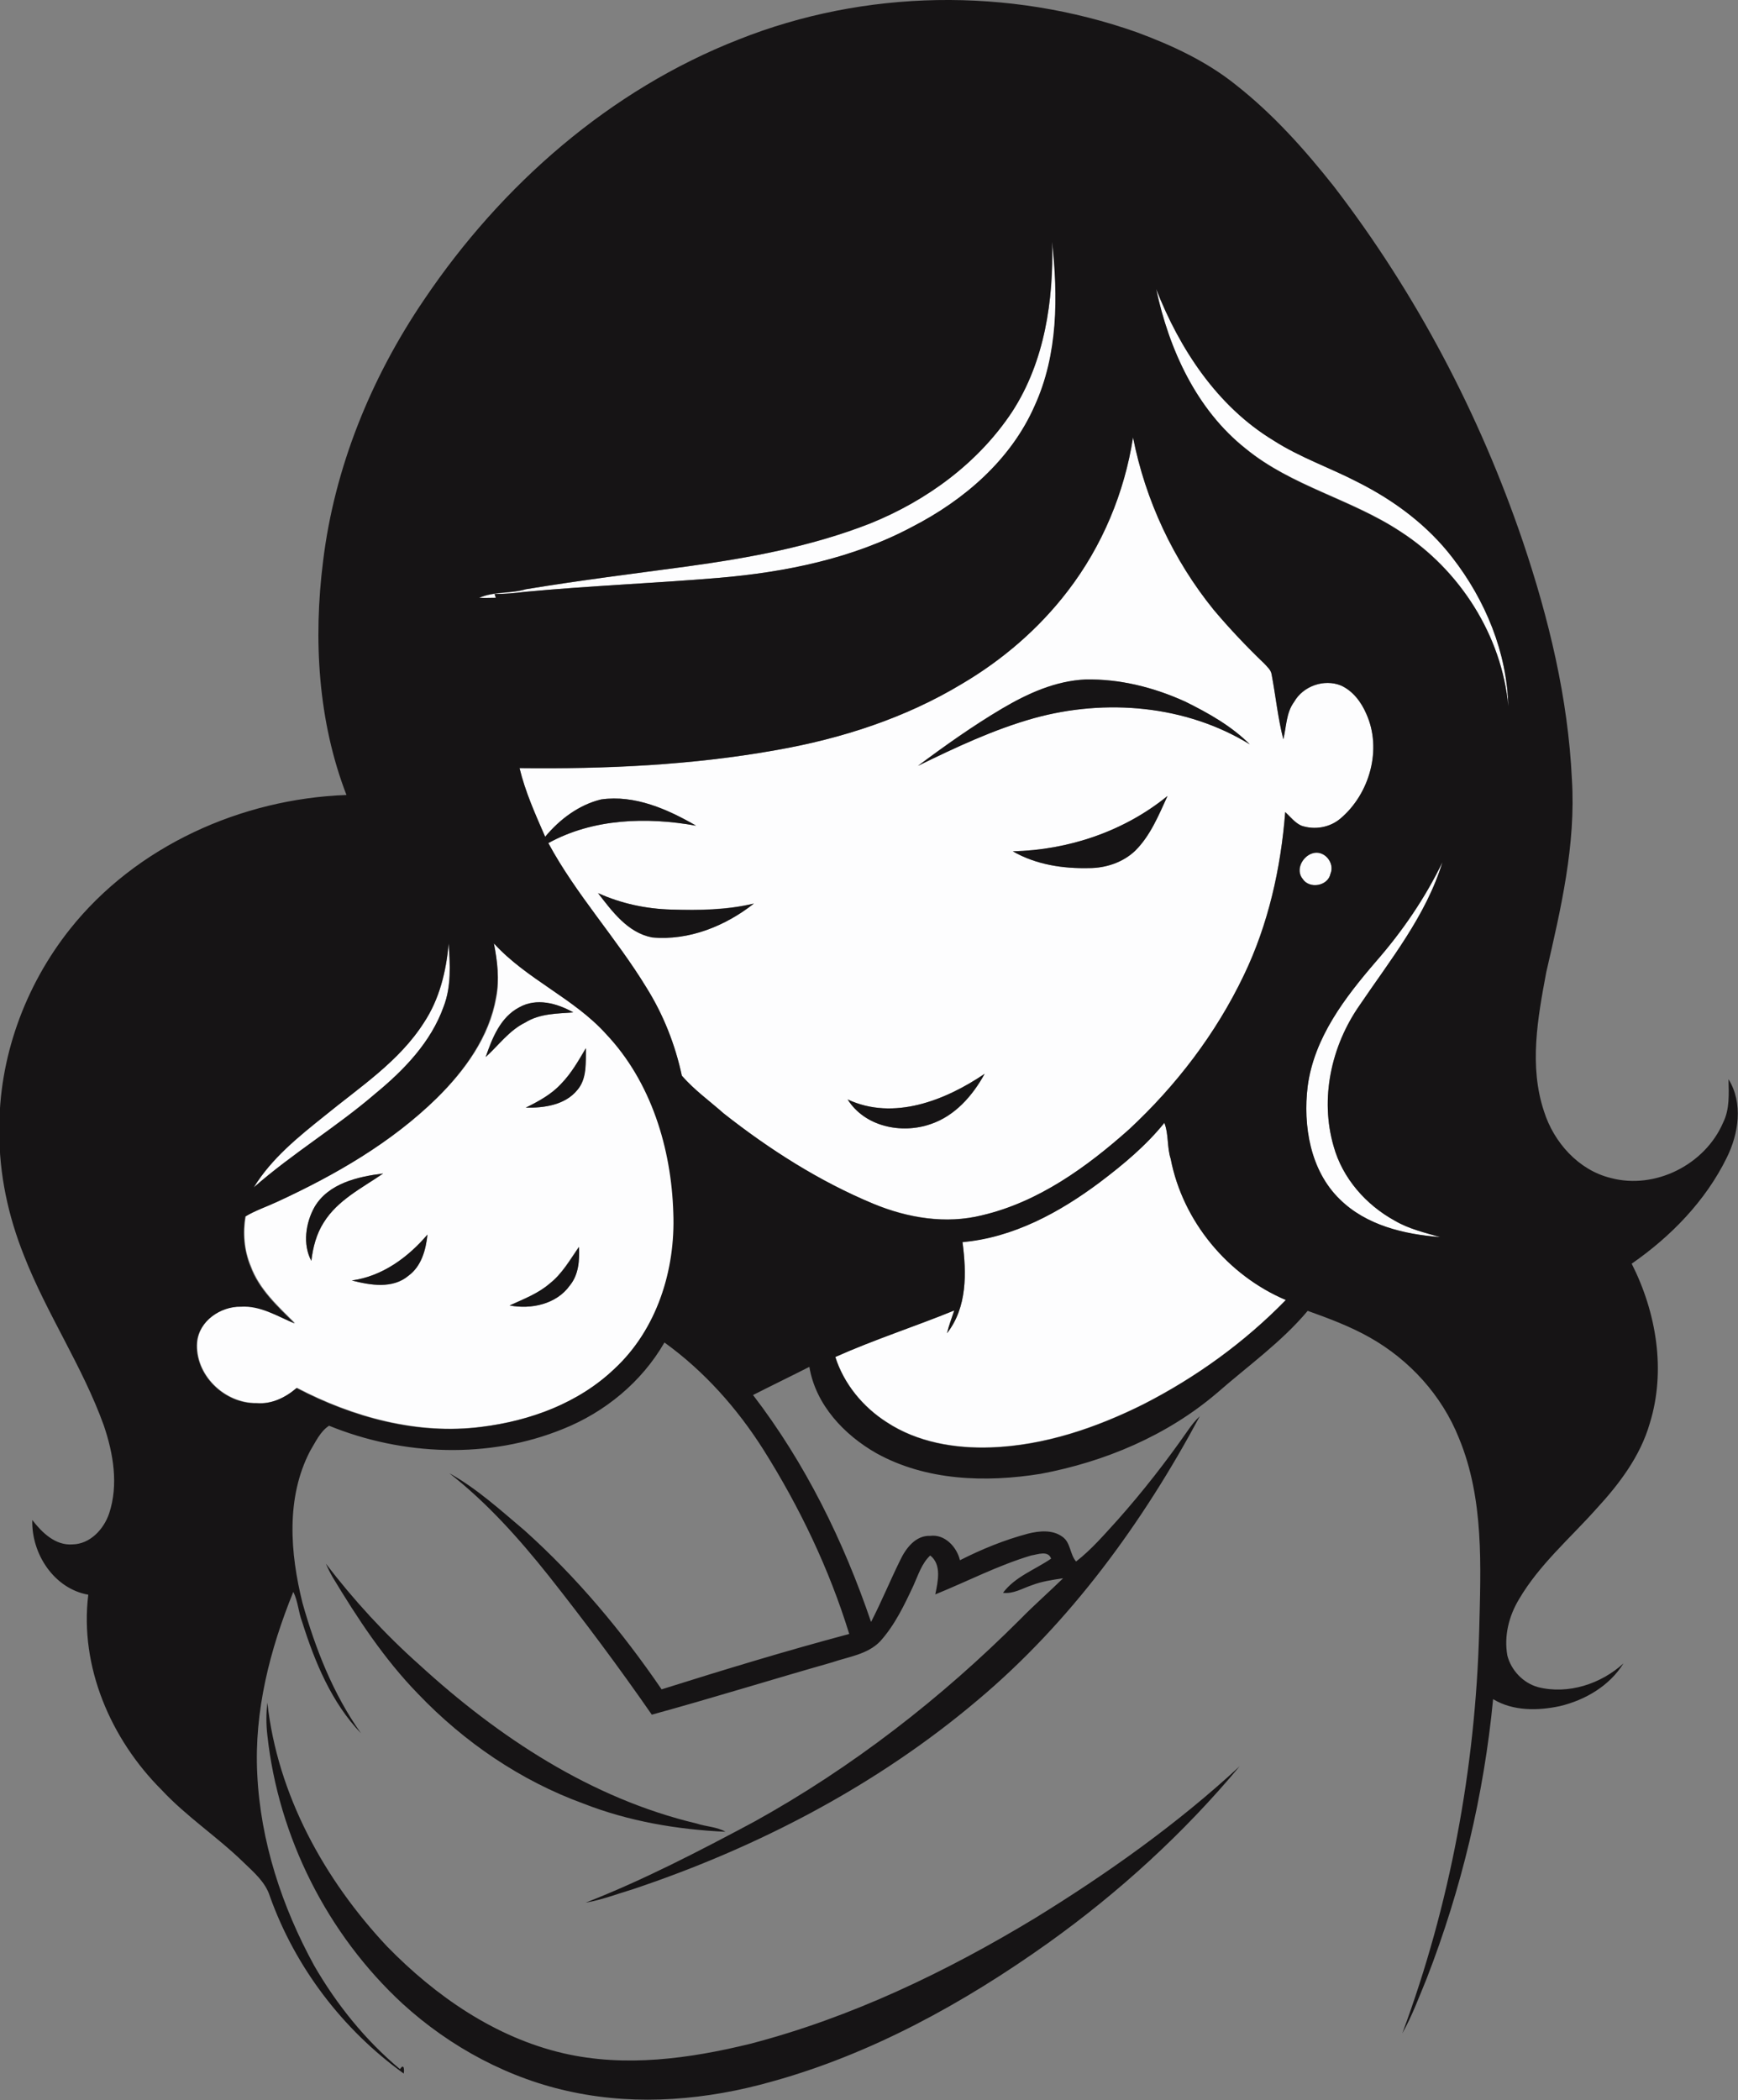 <?xml version="1.0" encoding="iso-8859-1"?>
<!-- Generator: Adobe Illustrator 19.2.0, SVG Export Plug-In . SVG Version: 6.00 Build 0)  -->
<svg version="1.1" id="Layer_1" xmlns="http://www.w3.org/2000/svg" xmlns:xlink="http://www.w3.org/1999/xlink" x="0px" y="0px"
	 viewBox="0 0 549.3 663.6" enable-background="new 0 0 549.3 663.6" xml:space="preserve">
<rect x="0" y="0" width="549.3" height="663.6" fill="#808080" stroke="none"/>
<path fill="#FDFDFE" d="M319.9,130.1c10.3-15.8,13.1-35.2,12.7-53.7c1.9,17.4,1.9,35.7-5.5,51.8c-7.5,17.1-22.3,29.8-38.6,38.2
	c-18.8,10.1-40.1,14.4-61.3,16.2c-20.4,1.7-40.8,2.5-61.1,4.4c-3.2,0.4-6.4,0.7-9.7,0.7l0.4,1.2c-1.8,0-3.6,0.1-5.3,0
	c4.7-2,9.9-1.2,14.7-2.7c16.9-2.8,33.9-4.9,50.9-7.2c19.7-2.7,39.4-6.3,58-13.6C292.9,158.2,309.2,146.2,319.9,130.1z"/>
<path fill="#FDFDFE" d="M365.4,91.3c7.4,18.9,19.3,37.2,37.1,47.8c8.4,5.4,17.8,8.7,26.7,13.2c11.5,5.8,22.1,13.7,29.9,23.9
	c10.4,13.4,17.2,29.9,17.6,46.9c-2.1-22.3-15.3-43.1-34.1-55.2c-15.5-10.3-34.4-14.3-48.9-26.2C378.1,129.4,369.4,110.3,365.4,91.3z
	"/>
<g>
	<path fill="#FDFDFE" d="M358.1,138.2c3.9,19.9,12.7,38.8,25.5,54.5c5,6,10.3,11.6,16,17c0.9,1,2.1,2,2.3,3.4
		c1.3,6.8,1.9,13.7,3.7,20.5c0.9-4,0.8-8.4,3.4-11.8c2.9-5,9.5-7.3,14.8-5.2c3.7,1.7,6.4,5.2,8,8.9c5.1,11.2,1.1,25.3-8.1,33.1
		c-3.3,2.9-8.2,3.8-12.4,2.3c-2-1-3.4-2.8-5.1-4.3c-1.4,17.8-5.4,35.4-13.1,51.6c-8.8,18.4-21.4,34.8-36.3,48.7
		c-13.4,12-28.6,23-46.4,27.1c-11.4,2.8-23.5,0.8-34.3-3.6c-17.1-7.1-32.9-17.1-47.4-28.6c-4.4-3.9-9.3-7.4-13.2-11.9
		c-2.1-9.8-5.8-19.2-11.1-27.7c-9.6-15.8-22.3-29.5-31.1-45.8c14.1-7.8,31.1-8.3,46.7-5.5c-9-5.2-19.3-9.8-30-8.3
		c-7.1,1.7-13.2,6.3-17.7,11.8c-3.1-7.1-6.3-14.2-8.1-21.7c27.2,0.4,54.5-0.9,81.2-5.7c20.5-3.6,40.7-10.1,58.6-20.9
		c12.9-7.6,24.4-17.5,33.5-29.4C348.4,172.6,355.4,155.7,358.1,138.2z M316.7,223.9c-9.3,5.4-18,11.7-26.6,18.1
		c11.9-5.9,24-11.6,36.8-15.1c22.6-6.3,47.9-4.1,68.1,8.3c-5.8-5.8-13.1-9.9-20.4-13.5c-9.9-4.5-20.6-7.2-31.5-7
		C333.7,215.2,324.8,219.2,316.7,223.9z M369,251.5c-13.7,11.2-31.3,17.1-48.9,17.5c7.3,4.2,15.8,5.5,24.1,5.3
		c5.3,0,10.8-1.8,14.6-5.5C363.6,264.1,366.2,257.6,369,251.5z M189,282.2c4.5,5.8,9.3,12.5,17,14c11.6,1.1,23.2-3.6,32.2-10.7
		c-8.5,2-17.3,2.1-26.1,1.9C204.2,287.2,196.3,285.5,189,282.2z M267.9,347.4c5.4,8.6,17,11,26.2,7.8c7.7-2.5,13.3-8.9,17.1-15.9
		C298.8,347.7,282.4,354.2,267.9,347.4z"/>
</g>
<path fill="#FDFDFE" d="M414.6,269.7c3.7-1.4,7.4,2.8,5.9,6.4c-0.8,3.9-6.6,4.9-8.8,1.6C409.5,274.9,411.6,270.8,414.6,269.7z"/>
<path fill="#FDFDFE" d="M434.9,303.8c8.3-9.5,15.5-20,21-31.4c-5.2,17-16.5,30.9-26.3,45.4c-8.9,12.7-12.5,29.3-8.1,44.4
	c2.8,10.1,10.2,18.5,19.3,23.5c4.5,2.6,9.5,3.8,14.4,5.2c-11.4-0.8-23.5-3.7-31.8-12c-9.4-9.1-11.7-23.2-10.1-35.7
	C415.3,327.8,425,315.2,434.9,303.8z"/>
<path fill="#FDFDFE" d="M134,323.1c4.9-7.4,7.1-16.2,7.8-25c0.4,6.7,0.8,13.7-1.6,20c-4,11.2-12.5,20-21.5,27.4
	c-12.3,10.6-26.3,18.9-38.5,29.7c5.7-9.2,14.2-16,22.5-22.7C113.7,343.5,126.1,335.4,134,323.1z"/>
<g>
	<path fill="#FDFDFE" d="M156.1,298.1c10.4,11.3,25.2,17.2,35.6,28.5c14.3,15.1,20.7,36.2,21.3,56.6c0.7,17.9-5.3,36.7-18.6,49.2
		c-11.3,10.8-26.7,16.5-42.1,18.4c-20.2,2.6-40.6-3-58.4-12.3c-3.5,3.1-8,5.2-12.7,4.8c-10.2,0.2-19.7-9-18.8-19.3
		c0.6-6.7,7.4-11.4,13.9-11.2c6.2-0.4,11.5,3.1,17,5.3c-5.4-5.4-11.3-10.7-14-18.1c-2.1-4.9-2.5-10.5-1.6-15.7
		c3.2-2,6.8-3.1,10.2-4.7c18.2-8.4,35.9-18.6,50.3-32.7c8.8-8.7,16.6-19.3,18.7-31.8C157.9,309.6,157.2,303.8,156.1,298.1z
		 M164.1,318.3c-6,3.1-8.6,9.7-10.6,15.7c4.1-3.7,7.4-8.4,12.5-10.9c4.6-2.8,10-2.8,15.2-3.2C176.1,317.1,169.6,315.2,164.1,318.3z
		 M177.4,342.4c-3.1,3.4-7.2,5.6-11.3,7.6c5.8,0.1,12.5-0.8,16.3-5.6c3.1-3.6,2.6-8.8,2.7-13.2C182.8,335.1,180.6,339.1,177.4,342.4
		z M99.4,381.4c-2.8,5-3.8,11.8-1,17c0.5-4.2,1.6-8.5,3.9-12.1c4.4-7.1,12.1-10.9,18.8-15.5C113.1,371.8,103.8,373.9,99.4,381.4z
		 M111.2,404.6c5.8,1.5,12.9,2.8,17.9-1.5c4.1-3,5.5-8.1,6-13C128.9,397.3,120.8,403.3,111.2,404.6z M173.7,405.6
		c-3.7,3.2-8.3,4.9-12.7,6.9c6.8,1.3,14.8-0.4,19-6.3c2.9-3.4,3.2-8,2.9-12.2C180.1,398,177.6,402.5,173.7,405.6z"/>
</g>
<path fill="#FDFDFE" d="M368,354.8c1.4,3.6,0.8,7.6,2,11.3c3.8,19.6,18.1,36.8,36.4,44.6c-13,13.4-28.3,24.4-44.9,32.9
	c-15,7.5-31.4,13.1-48.3,13.7c-11.4,0.4-23.3-1.6-33-8c-7.5-4.8-13.5-12.1-16.2-20.6c12.3-5.5,25.1-9.6,37.6-14.7
	c-0.8,2.4-1.7,4.8-2.3,7.2c6.4-8.1,6.2-19,4.9-28.8c16.1-1.4,30.7-9.3,43.4-18.9C355,368,362.2,362,368,354.8z"/>
<g>
	<g>
		<path fill="#161415" d="M233.4,12.5c39.9-15.9,85.4-16.6,125.9-2.3c11.1,4.1,22.1,9.2,31.4,16.7c11.7,9.2,21.6,20.3,30.8,31.9
			c26,33.8,46.1,72,59.8,112.3c8.2,24.3,14.3,49.5,15.5,75.1c1.3,20.7-3.5,41-8.1,61c-2.7,14.4-5.5,29.7-0.7,44
			c3.1,9.8,10.9,18.5,21,21c14.1,3.8,29.9-4.2,35.6-17.5c2.1-4.2,1.8-9.1,1.7-13.7c4.7,7.6,3.2,17.3-0.6,24.9
			c-6.7,13.6-17.6,24.8-30,33.4c7.8,15.4,10.9,33.8,5.7,50.5c-3,10.4-9.7,19.2-16.9,27c-8.3,9.3-18,17.6-24.4,28.5
			c-3.2,5.3-4.8,11.6-3.7,17.8c1.2,4.7,5,8.7,9.7,10c9.5,2.4,19.9-1,27-7.5c-4.4,7.1-12.1,11.6-20.1,13.5c-7,1.5-14.8,1.6-21.1-2.2
			c-2.9,30.2-10,60-21,88.3c-2.4,5.8-4.6,11.8-7.7,17.3c15.1-40.6,23.1-83.8,24.3-127.1c0.5-20.4,1.6-41.7-6.4-61
			c-5.4-13.5-15.6-24.7-28.2-31.8c-6.2-3.5-12.9-6-19.6-8.4c-8.3,9.9-18.9,17.4-28.6,25.9c-15.8,13.5-35.5,21.8-55.8,25.6
			c-17.4,2.8-36.2,2.2-51.9-6.5c-10.2-5.8-19.2-15.3-21.2-27.3c-5.9,3-11.9,5.9-17.8,8.9c16.5,21.5,28.6,46.1,37.3,71.7
			c3.3-6.4,6-13,9.2-19.5c1.8-3.8,4.9-7.9,9.5-7.7c4.6-0.6,8.4,3.5,9.4,7.7c6.9-3.5,14-6.4,21.5-8.4c3.6-0.9,7.8-1.3,10.9,1
			c2.6,1.8,2.3,5.5,4.3,7.8c4.9-3.8,8.9-8.5,13.1-13.1c8-9,15.4-18.5,22.3-28.4c1.1-1.6,2.3-3.1,3.7-4.4
			c-18,33.6-40.9,65.1-70.2,89.7c-31.8,26.9-69.4,46.5-108.8,59.7c-5,1.5-9.9,3.4-15.1,4.3c18.4-7.2,35.9-16.3,53.3-25.6
			c30.9-17.1,59.1-39,84-63.9c4.4-4.5,9.1-8.6,13.6-13c-3.4,0.5-6.8,1-9.9,2.2c-3,1-5.8,2.8-9.1,2.4c3.8-5.1,10.1-7.3,15.2-10.8
			c-0.9-2.7-4.3-1.3-6.3-1c-10.4,3.1-20.2,8.2-30.3,12.3c0.8-4,2.1-9.4-1.6-12.3c-2.7,2.5-3.8,6.2-5.3,9.5
			c-2.9,6.2-5.9,12.5-10.5,17.6c-4,4.2-10.1,4.9-15.3,6.7c-19,5.4-37.9,11.3-56.9,16.5c-10.4-15-21.3-29.6-32.6-43.9
			c-9.4-11.8-19.5-23.1-31.4-32.4c8.8,4.9,16.2,11.7,23.8,18.1c16.5,14.8,30.8,31.9,43.3,50.2c19.7-6.2,39.4-12.2,59.3-17.5
			c-6.3-20.5-15.7-40.1-27.1-58.2c-8.3-13.1-18.7-24.8-31.3-33.9c-7.2,12.5-18.8,22-32,27.3c-23.5,9.6-50.7,8.5-74-1
			c-2.8,1.8-4.3,5.2-6,8c-7.7,14.8-6.3,32.3-2.4,48c4.1,14.5,9.7,28.8,18.5,41.2c-9.3-9.7-14.6-22.5-18.6-35.2
			c-1.2-3.1-1.3-6.5-2.8-9.5c-7.4,18.2-12.4,37.7-11.4,57.5c1,21.3,7.8,42,18,60.6c7.1,12.3,16.2,23.6,27.1,32.7
			c1.3-1.9,1.4,0.1,1.2,1.4c-19.3-13.9-34.3-33.6-42.3-56c-1.4-4.5-5.1-7.6-8.3-10.7c-8.3-8.1-18.1-14.5-26-23
			c-16-16-25.9-38.9-23.1-61.6c-10.8-1.9-18-12.9-17.7-23.6c3.1,4,7.3,8.1,12.7,7.7c5.6-0.1,9.9-4.8,11.6-9.8c3-9.1,1.3-19-1.7-27.8
			c-6.7-18.6-18-35.2-25.2-53.6c-5-12.5-7.9-25.8-7.8-39.3c-0.3-23,8-45.9,22.3-63.9c20.9-26.3,54.2-41.2,87.4-42.4
			c-9-23.3-10.5-49.1-7.4-73.8c3.6-29.7,15.2-58.1,32-82.8C158.6,58.3,192.8,28.4,233.4,12.5z M319.9,130.1
			c-10.7,16.2-27,28.1-44.9,35.3c-18.6,7.3-38.3,10.9-58,13.6c-17,2.3-34,4.4-50.9,7.2c-4.8,1.4-10.1,0.6-14.7,2.7
			c1.8,0.1,3.6,0,5.3,0l-0.4-1.2c3.2,0,6.5-0.3,9.7-0.7c20.3-1.9,40.8-2.7,61.1-4.4c21.1-1.8,42.4-6.1,61.3-16.2
			c16.3-8.4,31.1-21.1,38.6-38.2c7.4-16.2,7.4-34.5,5.5-51.8C333,94.9,330.2,114.2,319.9,130.1z M365.4,91.3
			c4.1,19.1,12.7,38.1,28.3,50.5c14.5,11.9,33.4,16,48.9,26.2c18.8,12.1,32.1,32.9,34.1,55.2c-0.4-17.1-7.3-33.6-17.6-46.9
			c-7.9-10.3-18.4-18.1-29.9-23.9c-8.8-4.6-18.3-7.8-26.7-13.2C384.7,128.4,372.8,110.2,365.4,91.3z M358.1,138.2
			c-2.7,17.5-9.8,34.4-20.6,48.5c-9.1,11.9-20.6,21.8-33.5,29.4c-17.9,10.8-38.1,17.3-58.6,20.9c-26.8,4.8-54.1,6-81.2,5.7
			c1.8,7.5,5,14.6,8.1,21.7c4.6-5.5,10.7-10.1,17.7-11.8c10.6-1.5,21,3.1,30,8.3c-15.6-2.8-32.5-2.3-46.7,5.5
			c8.8,16.3,21.5,30,31.1,45.8c5.3,8.5,9,17.9,11.1,27.7c3.9,4.5,8.8,8,13.2,11.9c14.5,11.4,30.3,21.5,47.4,28.6
			c10.8,4.5,22.8,6.5,34.3,3.6c17.8-4.2,33-15.2,46.4-27.1c14.9-13.8,27.5-30.3,36.3-48.7c7.8-16.1,11.7-33.8,13.1-51.6
			c1.6,1.5,3,3.4,5.1,4.3c4.2,1.4,9,0.6,12.4-2.3c9.2-7.8,13.2-21.9,8.1-33.1c-1.6-3.7-4.2-7.2-8-8.9c-5.4-2.2-12,0.2-14.8,5.2
			c-2.5,3.4-2.4,7.8-3.4,11.8c-1.7-6.7-2.4-13.6-3.7-20.5c-0.2-1.4-1.4-2.4-2.3-3.4c-5.6-5.4-11-11.1-16-17
			C370.9,177,362,158.1,358.1,138.2z M414.6,269.7c-3.1,1.1-5.2,5.2-2.9,8c2.1,3.3,8,2.3,8.8-1.6C422,272.6,418.4,268.3,414.6,269.7
			z M434.9,303.8c-9.8,11.4-19.5,24-21.6,39.4c-1.5,12.5,0.8,26.6,10.1,35.7c8.4,8.3,20.4,11.1,31.8,12c-4.9-1.4-10-2.6-14.4-5.2
			c-9.1-5-16.5-13.4-19.3-23.5c-4.4-15.1-0.7-31.7,8.1-44.4c9.8-14.5,21.1-28.4,26.3-45.4C450.4,283.8,443.2,294.3,434.9,303.8z
			 M134,323.1c-7.8,12.3-20.3,20.4-31.3,29.4c-8.3,6.6-16.9,13.5-22.5,22.7c12.2-10.7,26.2-19.1,38.5-29.7
			c9-7.4,17.5-16.2,21.5-27.4c2.5-6.4,2.1-13.4,1.6-20C141,306.9,138.9,315.7,134,323.1z M156.1,298.1c1.1,5.6,1.8,11.4,0.6,17.1
			c-2.2,12.5-9.9,23.1-18.7,31.8c-14.4,14.1-32.1,24.3-50.3,32.7c-3.4,1.6-7,2.8-10.2,4.7c-0.9,5.2-0.4,10.8,1.6,15.7
			c2.7,7.4,8.6,12.7,14,18.1c-5.5-2.3-10.8-5.7-17-5.3c-6.4-0.1-13.2,4.5-13.9,11.2c-0.8,10.3,8.7,19.5,18.8,19.3
			c4.8,0.4,9.2-1.8,12.7-4.8c17.8,9.3,38.2,14.9,58.4,12.3c15.4-1.9,30.7-7.5,42.1-18.4c13.4-12.4,19.3-31.2,18.6-49.2
			c-0.6-20.4-7-41.5-21.3-56.6C181.3,315.4,166.5,309.5,156.1,298.1z M368,354.8c-5.8,7.2-13,13.2-20.4,18.8
			c-12.7,9.5-27.4,17.5-43.4,18.9c1.3,9.8,1.5,20.6-4.9,28.8c0.6-2.5,1.5-4.8,2.3-7.2c-12.5,5.1-25.3,9.2-37.6,14.7
			c2.7,8.5,8.7,15.8,16.2,20.6c9.7,6.4,21.6,8.4,33,8c16.9-0.6,33.3-6.2,48.3-13.7c16.6-8.5,31.9-19.6,44.9-32.9
			c-18.4-7.8-32.6-24.9-36.4-44.6C368.8,362.5,369.4,358.4,368,354.8z"/>
	</g>
	<path fill="#161415" d="M316.7,223.9c8.1-4.8,16.9-8.8,26.4-9.2c10.9-0.2,21.6,2.5,31.5,7c7.3,3.6,14.6,7.7,20.4,13.5
		c-20.2-12.4-45.5-14.5-68.1-8.3c-12.8,3.6-24.9,9.3-36.8,15.1C298.7,235.6,307.5,229.4,316.7,223.9z"/>
	<path fill="#161415" d="M369,251.5c-2.8,6.1-5.4,12.5-10.2,17.3c-3.9,3.7-9.3,5.5-14.6,5.5c-8.3,0.2-16.8-1.1-24.1-5.3
		C337.6,268.6,355.3,262.7,369,251.5z"/>
	<path fill="#161415" d="M189,282.2c7.3,3.3,15.2,5,23.2,5.2c8.7,0.3,17.5,0.2,26.1-1.9c-9,7.1-20.6,11.8-32.2,10.7
		C198.4,294.7,193.5,288,189,282.2z"/>
	<path fill="#161415" d="M164.1,318.3c5.5-3.1,12-1.3,17.1,1.6c-5.2,0.4-10.6,0.3-15.2,3.2c-5.1,2.5-8.4,7.2-12.5,10.9
		C155.6,328,158.2,321.4,164.1,318.3z"/>
	<path fill="#161415" d="M177.4,342.4c3.2-3.3,5.5-7.3,7.8-11.2c-0.1,4.5,0.4,9.6-2.7,13.2c-3.9,4.8-10.6,5.7-16.3,5.6
		C170.2,348,174.3,345.8,177.4,342.4z"/>
	<path fill="#161415" d="M267.9,347.4c14.5,6.8,30.9,0.3,43.3-8.1c-3.8,6.9-9.4,13.3-17.1,15.9C284.9,358.4,273.3,356,267.9,347.4z"
		/>
	<path fill="#161415" d="M99.4,381.4c4.4-7.5,13.7-9.6,21.7-10.6c-6.7,4.6-14.4,8.4-18.8,15.5c-2.3,3.6-3.4,7.8-3.9,12.1
		C95.6,393.2,96.6,386.4,99.4,381.4z"/>
	<path fill="#161415" d="M111.2,404.6c9.6-1.3,17.8-7.3,23.9-14.5c-0.5,4.8-1.9,10-6,13C124.1,407.3,117,406.1,111.2,404.6z"/>
	<path fill="#161415" d="M173.7,405.6c4-3.1,6.5-7.5,9.3-11.6c0.2,4.2-0.1,8.8-2.9,12.2c-4.2,5.9-12.2,7.6-19,6.3
		C165.4,410.5,170,408.8,173.7,405.6z"/>
	<path fill="#161415" d="M103,494.1c8.8,11.5,18.6,22.2,29.5,31.9c25,22.9,54.4,42.3,87.7,50.2c3,1,6.3,1,9.1,2.6
		c-15.3-0.7-30.6-3.3-44.9-8.9c-19.8-7.2-37.7-19.4-52.3-34.7c-10.7-11-19.1-23.8-27-36.9C104.3,496.9,103.6,495.5,103,494.1z"/>
	<path fill="#161415" d="M84.5,548.3c-0.4-3.4-0.4-6.9,0-10.3c3.2,29.1,18,55.9,37.8,77c15.3,15.7,34.2,28.8,55.8,33.8
		c19.5,4.5,39.8,1.7,59-3c31.9-8.3,61.9-22.7,90-39.7c22.9-14.1,44.9-29.7,64.7-48c-17.7,21.2-38.2,39.9-60.6,55.9
		c-26.7,19-55.9,35.1-87.5,43.8c-20.2,5.7-41.8,7.6-62.5,3.3c-20.1-4.1-38.9-14.2-54-28C103.5,611.2,88,580.5,84.5,548.3z"/>
</g>
<g>
	<path fill="#CECECE" d="M131.4,657.4"/>
</g>
</svg>
